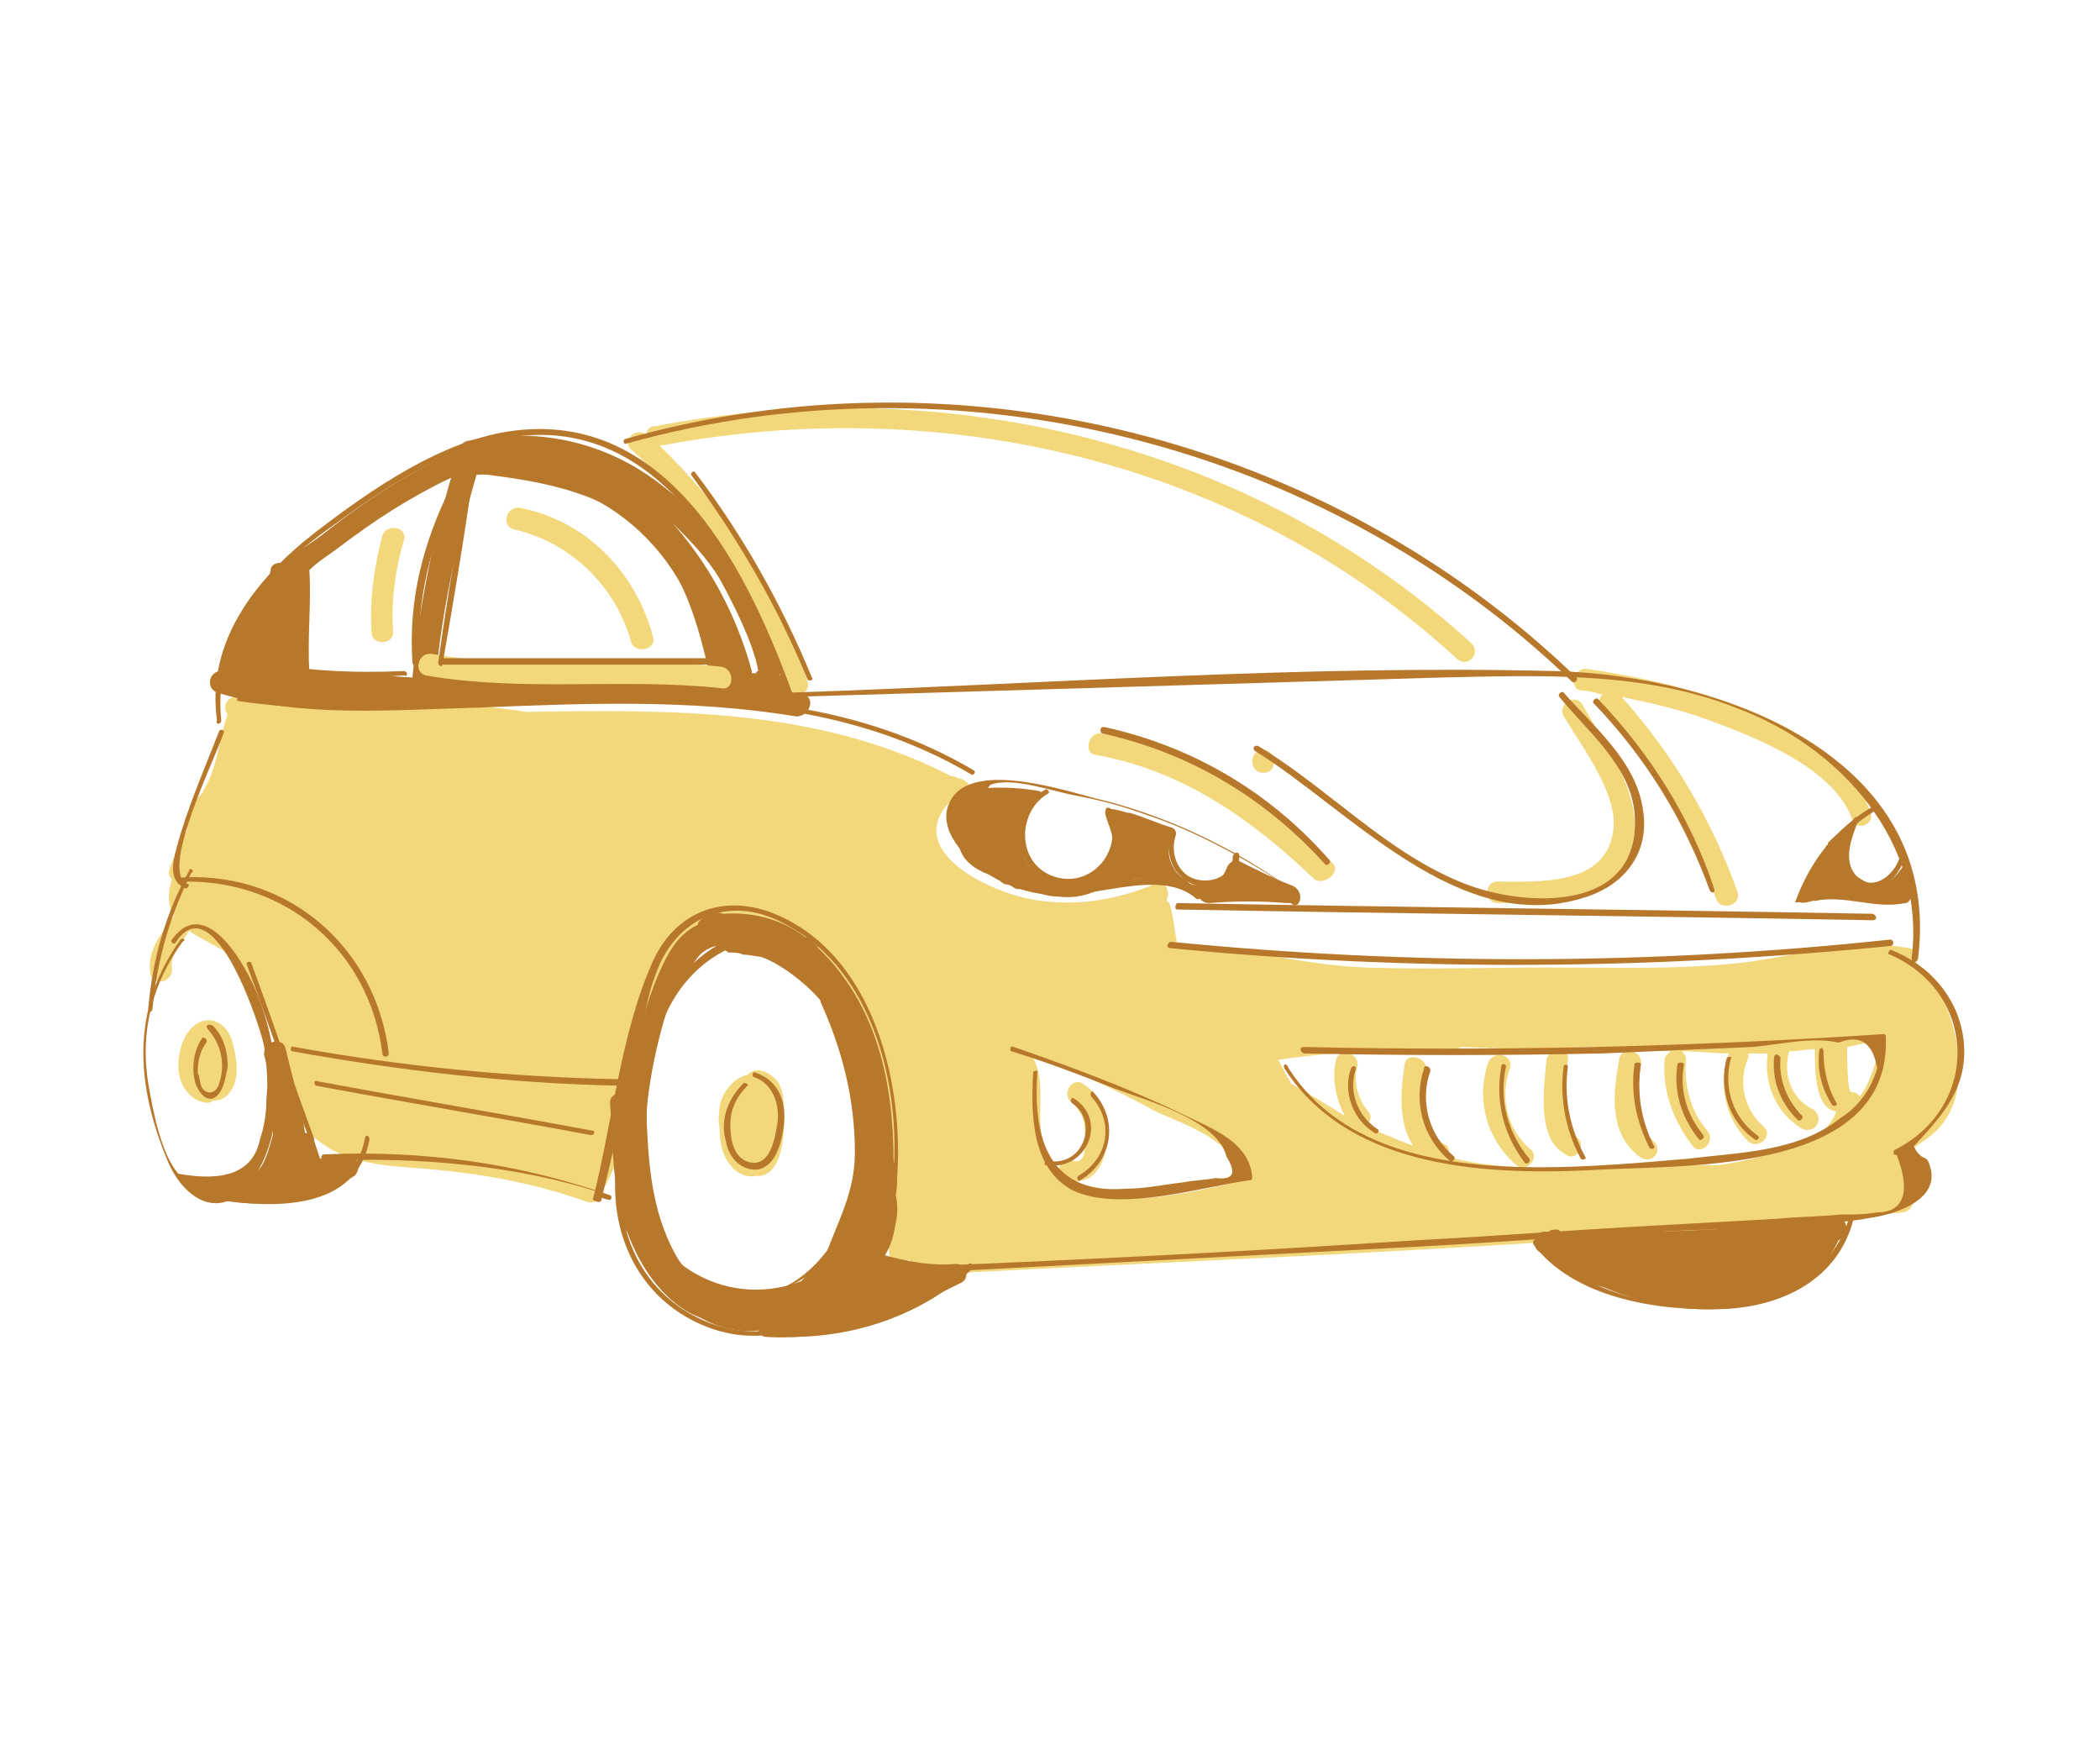 <?xml version="1.0" encoding="UTF-8"?>
<svg width="120px" height="100px" viewBox="0 0 120 100" version="1.1" xmlns="http://www.w3.org/2000/svg" xmlns:xlink="http://www.w3.org/1999/xlink">
    <title>vehicle</title>
    <g id="Home-About-&amp;-other" stroke="none" stroke-width="1" fill="none" fill-rule="evenodd">
        <g id="Apple-TV-Copy-338" transform="translate(-914, -9692)">
            <g id="vehicle" transform="translate(914, 9692)">
                <rect id="Rectangle-Copy-30" x="0" y="0" width="120" height="100"></rect>
                <path d="M111.195,57.486 C111.073,57.118 110.95,56.873 110.705,56.627 C110.705,56.627 110.705,56.627 110.705,56.505 C110.705,56.505 110.705,56.382 110.705,56.382 C110.705,56.259 110.705,56.136 110.582,56.136 C110.459,55.768 110.091,55.4 109.723,55.277 C109.6,55.155 109.6,55.032 109.477,55.032 C109.723,54.664 109.6,54.295 109.109,54.173 C105.795,53.559 102.605,54.664 99.291,55.032 C95.732,55.4 92.05,55.277 88.368,55.277 C84.932,55.277 81.495,55.4 78.059,55.277 C74.377,55.155 70.818,54.05 67.259,53.927 C67.136,53.191 67.014,52.209 66.891,51.841 C66.891,51.718 66.768,51.473 66.645,51.473 C66.891,50.982 66.645,50.245 66.032,50.491 C63.7,51.473 61.245,51.841 58.791,51.35 C56.336,50.859 51.55,48.527 54.373,45.705 C54.373,45.705 54.495,45.705 54.495,45.705 C55.232,46.073 55.845,44.968 55.109,44.6 C54.986,44.477 54.864,44.477 54.741,44.477 C54.618,44.355 54.495,44.355 54.373,44.355 C46.764,40.427 38.418,40.55 30.073,40.673 C27.741,40.305 25.409,40.182 23.2,40.059 C21.482,39.936 19.764,39.691 18.414,40.427 C16.941,40.305 15.591,40.182 14.118,39.936 C13.995,39.814 13.873,39.814 13.75,39.814 C13.75,39.814 13.75,39.814 13.627,39.814 C13.014,39.691 12.645,40.427 13.014,40.795 C12.645,41.777 12.523,43.005 12.155,43.986 C12.032,44.477 11.786,44.845 11.541,45.336 C11.418,45.459 11.173,45.705 11.05,45.827 C10.927,46.195 10.682,46.809 10.682,47.423 C10.314,48.159 9.945,48.895 9.7,49.632 C9.577,49.877 9.7,50.123 9.823,50.245 C9.577,50.982 9.577,51.718 9.945,52.332 C9.7,52.7 9.332,53.191 9.086,53.559 C8.718,54.173 8.473,54.786 8.595,55.645 C8.718,56.382 9.945,56.136 9.823,55.277 C9.7,54.541 10.436,53.805 10.805,53.191 C11.541,53.682 12.4,54.05 13.136,54.541 C13.505,54.909 13.873,55.277 14.118,55.645 C14.118,56.014 14.241,56.382 14.486,56.627 C14.977,57.486 15.468,58.468 15.959,59.45 C16.082,59.818 16.205,60.309 16.205,60.8 C16.45,62.641 16.818,64.236 18.414,65.341 C19.764,66.323 21.605,66.568 23.2,66.691 C26.759,66.936 30.073,67.427 33.509,68.655 C33.755,68.777 34.123,68.655 34.245,68.409 C35.595,65.955 36.332,63.5 36.455,60.677 C36.455,60.555 36.455,60.432 36.455,60.432 C36.945,59.082 37.191,57.609 37.682,56.382 C38.541,54.05 39.277,51.964 42.591,52.7 C43.818,52.945 45.168,53.927 46.273,54.664 C52.164,58.714 50.568,65.586 50.814,71.6 C50.814,72.214 51.673,72.336 51.918,71.968 C52.041,72.091 52.041,72.091 52.164,72.214 C52.164,72.582 52.286,72.827 52.777,72.827 C71.432,71.845 90.209,71.232 108.741,69.268 C109.477,69.145 109.477,68.164 108.986,68.041 C109.845,67.55 109.6,66.323 108.864,65.955 C109.6,65.341 110.459,64.973 111.073,64.114 C111.686,63.255 111.932,62.273 111.932,61.168 C111.932,59.818 111.686,58.591 111.195,57.486 Z M60.755,67.305 C60.755,67.305 60.877,67.427 61,67.427 C62.473,67.795 63.209,66.445 63.209,65.218 C63.209,63.991 62.964,62.518 61.859,61.905 C61.245,61.536 60.632,62.518 61.245,63.009 C61.736,63.377 61.982,63.991 61.982,64.482 C61.982,64.85 62.227,66.568 61.368,66.323 C60.632,66.077 60.264,66.814 60.755,67.305 C60.264,66.814 60.018,66.445 59.773,65.832 C59.036,64.114 59.895,62.027 59.036,60.432 C61.491,61.168 63.823,62.273 66.032,63.5 C67.136,63.991 68.486,64.482 69.468,65.218 C70.327,65.832 70.818,66.445 71.064,67.427 C67.995,68.164 63.086,69.391 60.755,67.305 Z M101.132,65.955 C100.15,66.2 99.168,66.445 98.186,66.568 C95.977,66.568 93.768,66.445 91.682,66.568 C90.209,66.691 88.614,66.691 87.141,66.814 C87.018,66.691 86.773,66.691 86.65,66.691 C85.177,66.568 83.95,66.445 82.723,66.077 C82.845,65.832 82.845,65.464 82.477,65.341 C81.005,64.605 81.25,62.518 81.495,61.168 C81.618,60.432 80.391,60.064 80.268,60.8 C80.023,62.273 79.9,64.236 80.759,65.464 C79.777,65.095 78.918,64.727 78.059,64.359 C78.305,64.114 78.427,63.745 78.182,63.5 C77.568,62.764 77.323,61.782 77.568,60.923 C77.691,60.186 76.586,59.818 76.341,60.555 C76.095,61.659 76.341,62.764 76.832,63.745 C75.85,63.132 74.868,62.518 73.764,61.905 C73.764,61.782 73.641,61.659 73.641,61.659 C73.395,61.291 73.273,60.923 73.027,60.555 C76.341,60.064 79.655,59.941 82.968,59.941 C83.214,59.941 83.336,59.941 83.459,59.818 C85.791,59.941 88.123,59.941 90.455,59.818 C91.927,59.818 93.645,59.941 95.486,60.064 C95.364,60.186 95.118,60.309 95.118,60.555 C94.995,62.395 95.609,63.991 96.714,65.464 C97.205,66.077 98.064,65.218 97.573,64.605 C96.591,63.5 96.223,62.027 96.345,60.555 C96.345,60.309 96.223,60.186 96.1,60.064 C96.959,60.064 97.941,60.186 98.8,60.186 C98.186,62.027 98.555,63.868 99.905,65.218 C100.518,65.709 101.377,64.85 100.764,64.359 C99.659,63.377 99.291,61.782 99.905,60.432 C99.905,60.309 99.905,60.309 99.905,60.186 C100.273,60.186 100.641,60.186 101.009,60.186 C100.764,61.905 101.5,63.623 102.973,64.482 C103.709,64.85 104.323,63.868 103.586,63.377 C102.359,62.764 101.868,61.414 102.236,60.064 C102.727,60.064 103.218,59.941 103.709,59.941 C103.709,61.168 103.709,63.377 104.936,63.5 C104.445,64.85 102.973,65.464 101.132,65.955 Z M107.145,60.8 C106.9,61.536 106.655,62.15 106.286,62.641 C106.164,62.518 106.041,62.395 105.795,62.395 C105.55,62.395 105.55,60.432 105.55,59.818 C106.164,59.695 106.777,59.573 107.391,59.327 C107.514,59.573 107.514,59.818 107.636,60.186 C107.391,60.309 107.145,60.555 107.145,60.8 Z" id="Shape" fill="#F2D77B" fill-rule="nonzero"></path>
                <path d="M19.641,65.955 C19.273,66.077 18.782,66.2 18.291,66.2 C18.168,65.832 18.045,65.464 17.923,65.095 C17.8,64.85 17.677,64.727 17.432,64.727 C17.186,63.132 16.695,61.536 16.327,59.941 C16.205,59.205 14.977,59.45 15.1,60.309 C15.345,61.168 15.468,62.027 15.714,62.886 C15.714,63.009 15.591,63.132 15.591,63.377 C15.591,63.868 15.591,64.359 15.591,64.85 C15.345,65.709 15.1,66.814 14.364,67.182 C14.241,67.182 14.118,67.305 14.118,67.427 C13.873,67.427 13.627,67.427 13.382,67.427 C12.645,67.305 12.645,68.532 13.382,68.655 C14.118,68.777 14.855,68.777 15.591,68.655 C15.714,68.655 15.836,68.655 15.959,68.655 C17.432,68.532 18.905,68.041 20.255,67.182 C20.745,66.691 20.377,65.832 19.641,65.955 Z" id="Path" fill="#B7782B" fill-rule="nonzero"></path>
                <path d="M54.618,72.214 C53.268,72.336 51.918,72.091 50.568,71.723 C50.936,71.109 51.059,70.618 51.182,69.882 C51.305,69.391 51.305,68.777 51.182,68.286 C51.182,68.286 51.182,68.286 51.182,68.286 C51.305,67.673 51.305,66.936 51.059,66.323 C51.059,61.782 50.077,57.364 46.764,54.173 C46.641,53.927 46.395,53.805 46.273,53.682 C46.273,53.682 46.15,53.559 46.15,53.559 C46.15,53.559 46.15,53.559 46.027,53.559 C44.8,52.577 43.082,52.086 41.364,52.209 C41.364,52.209 41.364,52.209 41.364,52.209 C40.873,52.086 40.505,52.086 40.014,52.577 C39.891,52.7 39.891,52.7 39.891,52.823 C39.155,53.191 38.664,53.682 38.173,54.541 C36.945,56.75 36.209,60.064 35.718,62.518 C35.35,62.395 34.859,62.518 34.859,63.009 C34.982,64.727 34.982,66.323 35.227,67.918 C35.227,67.918 35.227,68.041 35.227,68.164 C35.227,68.9 35.35,69.514 35.718,70.25 C35.718,70.25 35.841,70.373 35.841,70.373 C36.577,72.459 38.05,74.545 40.014,75.282 C41.118,75.895 42.223,76.141 43.327,76.018 C43.45,76.264 43.573,76.386 43.818,76.386 C47.745,76.632 51.427,75.036 54.864,73.318 C55.477,73.073 55.232,72.214 54.618,72.214 Z M45.782,73.195 C43.573,74.055 40.995,73.809 38.909,72.214 C37.314,69.636 37.068,66.936 36.945,63.868 C36.945,62.518 37.559,58.836 38.664,56.259 C38.786,56.259 38.786,56.136 38.909,56.136 C39.4,55.645 39.523,55.032 40.014,54.541 C40.259,54.295 40.505,54.173 40.873,54.05 C40.995,54.05 41.118,54.05 41.241,54.173 C41.364,54.295 41.486,54.295 41.609,54.418 C41.855,54.418 42.223,54.418 42.468,54.541 C42.836,54.541 43.205,54.664 43.573,54.664 C43.573,54.664 43.573,54.664 43.695,54.664 C45.045,55.155 46.027,56.014 46.886,56.995 C46.886,57.118 46.886,57.118 46.886,57.241 C48.114,59.941 48.85,62.764 48.85,65.832 C48.85,68.164 47.868,69.759 47.132,71.845 C46.764,72.214 46.273,72.705 45.782,73.195 Z" id="Shape" fill="#B7782B" fill-rule="nonzero"></path>
                <path d="M104.936,69.636 C99.659,70.25 94.505,70.495 89.227,70.373 C89.105,70.373 89.105,70.25 88.982,70.25 C88.736,70.25 88.614,70.25 88.491,70.373 C88.368,70.373 88.368,70.373 88.245,70.373 C87.509,70.373 87.509,71.6 88.245,71.6 C88.245,71.6 88.368,71.6 88.368,71.6 C88.982,72.582 90.332,73.195 91.682,73.564 C96.223,75.527 102.85,75.527 105.059,70.864 C105.673,70.618 105.673,69.514 104.936,69.636 Z" id="Path" fill="#B7782B" fill-rule="nonzero"></path>
                <path d="M45.905,39.691 C45.659,39.691 45.291,39.568 45.045,39.568 C45.168,39.2 45.045,38.709 44.555,38.586 C44.555,38.586 44.555,38.586 44.555,38.586 C44.555,36.991 43.205,34.659 42.591,33.309 C41.609,31.1 39.891,29.382 38.05,27.909 C34.736,25.209 30.686,24.35 26.636,25.209 C26.391,25.332 26.268,25.455 26.268,25.7 C23.445,26.927 20.991,28.523 18.659,30.364 C18.045,30.855 17.432,31.223 16.941,31.591 C16.818,31.714 16.695,31.714 16.573,31.959 C16.45,32.082 16.327,32.205 16.205,32.205 C15.959,32.082 15.468,32.205 15.468,32.573 C15.345,33.309 14.855,33.555 14.486,34.045 C14.241,34.414 13.995,34.905 13.75,35.273 C13.382,36.132 13.136,36.868 12.891,37.727 C12.645,37.85 12.523,38.095 12.523,38.341 C11.909,38.464 11.786,39.323 12.4,39.568 C17.186,41.041 22.464,40.55 27.373,40.427 C33.386,40.182 39.4,39.936 45.414,40.918 C46.273,41.041 46.641,39.814 45.905,39.691 Z M17.677,38.341 C17.555,36.377 17.8,34.536 17.677,32.573 C18.168,32.082 18.782,31.714 19.273,31.345 C21.359,29.75 23.445,28.4 25.777,27.295 C24.673,31.1 23.936,34.782 23.568,38.709 C21.727,38.586 19.764,38.464 17.677,38.341 Z M24.918,38.586 C25.286,34.659 26.145,30.855 27.25,27.05 C30.318,27.418 33.632,27.909 36.086,29.75 C38.786,31.836 39.768,35.15 40.505,38.341 C35.227,38.095 30.073,38.464 24.918,38.586 Z M43.205,38.464 C43.082,38.464 43.082,38.464 42.959,38.464 C42.959,38.464 42.959,38.341 42.959,38.341 C42.1,35.15 40.505,32.205 38.418,29.873 C39.4,30.855 40.382,31.836 41.118,33.064 C41.732,34.168 43.082,36.745 43.327,38.341 C43.205,38.341 43.205,38.464 43.205,38.464 Z" id="Shape" fill="#B7782B" fill-rule="nonzero"></path>
                <path d="M73.886,50.614 C72.905,50.245 71.923,49.755 70.941,49.264 C70.573,49.018 70.205,49.264 70.082,49.632 C69.714,50.614 68.732,50.736 67.995,50.491 C67.995,50.491 67.627,50.123 67.505,50.123 C67.505,50.123 67.259,49.877 67.259,49.877 C66.891,49.386 66.645,48.773 66.891,48.282 C67.136,47.914 67.382,47.545 67.014,47.3 C66.155,47.055 65.418,46.686 64.559,46.441 C64.559,46.441 64.436,46.441 64.436,46.441 C64.436,46.441 64.436,46.441 64.436,46.441 C62.841,45.95 63.086,46.318 63.332,47.055 C65.173,51.473 56.827,51.841 58.545,46.564 C58.545,46.564 58.545,46.441 58.668,46.318 C60.264,45.091 59.405,45.214 58.668,45.091 C57.686,44.968 56.582,44.968 55.6,45.091 C55.109,45.214 55.109,45.705 55.355,46.073 C54.618,46.686 54.495,48.159 55.109,49.018 C55.6,49.632 56.214,49.877 56.95,50.123 C57.073,50.245 57.073,50.245 57.195,50.368 C57.318,50.491 57.564,50.614 57.686,50.491 C57.686,50.491 57.809,50.614 57.809,50.614 C58.055,50.859 58.3,50.859 58.545,50.614 C59.159,50.982 59.773,51.227 60.509,51.227 C61.491,51.35 62.35,51.105 63.209,50.614 C63.209,50.614 63.332,50.614 63.332,50.614 C63.823,50.614 64.314,50.491 64.805,50.245 C65.541,50.123 66.277,50.123 67.014,50.491 C67.014,50.491 67.014,50.491 67.136,50.491 C67.136,50.614 67.259,50.736 67.382,50.736 C67.75,50.859 68.118,51.105 68.486,51.105 C68.486,51.35 68.732,51.595 69.1,51.595 C70.573,51.473 72.045,51.473 73.518,51.595 C73.518,51.595 73.641,51.595 73.641,51.595 C73.641,51.595 73.764,51.595 73.764,51.595 C74.255,52.086 74.623,50.982 73.886,50.614 Z" id="Path" fill="#B7782B" fill-rule="nonzero"></path>
                <path d="M108.741,49.509 C107.391,51.473 106.409,50.123 105.918,50 C105.918,49.877 105.55,49.755 105.55,49.632 C105.427,49.386 105.55,47.545 105.795,47.3 C106.286,46.686 105.059,47.545 104.568,48.036 C104.445,48.159 104.445,48.159 104.445,48.282 C104.323,48.282 104.323,48.405 104.323,48.527 C103.955,49.141 103.586,49.877 103.218,50.491 C102.727,51.227 102.236,51.964 103.955,51.35 C103.955,51.35 103.955,51.35 103.955,51.35 C105.55,51.227 107.268,51.473 108.864,51.595 C109.6,51.595 109.232,48.895 108.741,49.509 Z" id="Path" fill="#B7782B" fill-rule="nonzero"></path>
                <path d="M76.095,49.264 C72.414,45.705 68.118,42.759 62.964,41.9 C62.227,41.777 61.859,43.005 62.595,43.127 C67.505,43.986 71.555,46.809 75.114,50.245 C75.727,50.614 76.709,49.755 76.095,49.264 Z" id="Path" fill="#F2D77B" fill-rule="nonzero"></path>
                <path d="M71.555,43.495 L71.555,43.495 C71.555,44.355 72.782,44.355 72.782,43.618 L72.782,43.495 C72.782,42.636 71.555,42.636 71.555,43.495 Z" id="Path" fill="#F2D77B" fill-rule="nonzero"></path>
                <path d="M90.455,40.305 C90.086,39.568 88.982,40.182 89.35,40.918 C90.455,42.759 92.541,45.459 92.173,47.545 C91.682,50.614 88,50.368 85.545,50.368 C84.809,50.368 84.809,51.595 85.545,51.595 C88,51.595 91.805,51.841 93.032,49.018 C94.382,45.95 91.805,42.759 90.455,40.305 Z" id="Path" fill="#F2D77B" fill-rule="nonzero"></path>
                <path d="M106.9,46.441 C104.936,41.041 95.732,38.955 90.7,38.218 C89.964,38.095 89.595,39.323 90.332,39.445 C90.7,39.445 91.191,39.568 91.559,39.691 C91.314,39.936 91.314,40.305 91.559,40.55 C94.382,43.741 96.591,47.3 98.064,51.35 C98.309,52.086 99.536,51.718 99.291,50.982 C97.818,46.809 95.609,43.127 92.664,39.814 C94.382,40.182 96.1,40.55 97.695,41.164 C100.395,42.145 104.691,43.864 105.795,46.686 C105.918,47.545 107.145,47.177 106.9,46.441 Z" id="Path" fill="#F2D77B" fill-rule="nonzero"></path>
                <path d="M84.073,36.745 C71.555,25.332 54.127,21.159 37.436,24.35 C37.068,24.35 36.945,24.595 36.945,24.841 C36.945,24.841 36.945,24.841 36.945,24.841 C36.332,24.35 35.473,25.209 36.086,25.7 C40.259,29.382 43.327,34.045 44.923,39.323 C45.168,40.059 46.395,39.691 46.15,38.955 C44.555,33.8 41.609,29.259 37.682,25.455 C37.682,25.455 37.682,25.455 37.805,25.455 C54.005,22.386 71.064,26.436 83.214,37.605 C83.827,38.218 84.686,37.359 84.073,36.745 Z" id="Path" fill="#F2D77B" fill-rule="nonzero"></path>
                <path d="M87.509,65.709 C86.159,64.605 85.668,62.764 86.282,61.045 C86.527,60.309 85.423,59.941 85.055,60.677 C84.318,62.764 84.932,65.095 86.65,66.568 C87.141,67.059 88,66.2 87.509,65.709 Z" id="Path" fill="#F2D77B" fill-rule="nonzero"></path>
                <path d="M90.086,64.973 C89.473,64.605 89.595,63.5 89.473,62.886 C89.473,62.15 89.473,61.414 89.595,60.555 C89.718,59.818 88.491,59.818 88.368,60.555 C88.245,62.027 87.755,65.095 89.473,65.955 C90.086,66.445 90.7,65.341 90.086,64.973 Z" id="Path" fill="#F2D77B" fill-rule="nonzero"></path>
                <path d="M94.505,65.218 C93.277,64.114 93.523,62.395 93.768,60.8 C93.891,60.064 92.786,59.695 92.541,60.432 C92.173,62.395 91.927,64.605 93.523,65.955 C94.259,66.691 95.118,65.832 94.505,65.218 Z" id="Path" fill="#F2D77B" fill-rule="nonzero"></path>
                <path d="M13.259,59.45 C13.014,58.714 12.4,58.1 11.541,58.345 C10.559,58.714 10.191,59.941 10.191,60.923 C10.191,61.905 10.805,62.886 11.786,63.009 C11.909,63.009 12.032,63.009 12.155,62.886 C12.523,62.886 12.891,62.764 13.136,62.395 C13.75,61.659 13.505,60.309 13.259,59.45 Z" id="Path" fill="#F2D77B" fill-rule="nonzero"></path>
                <path d="M44.8,63.377 C44.8,62.641 44.677,61.905 44.186,61.536 C43.573,61.045 43.082,61.045 42.714,61.414 C41.977,61.536 41.241,62.395 41.118,63.255 C41.118,63.5 40.995,63.991 41.118,64.359 C41.118,65.218 41.241,65.955 41.732,66.568 C42.1,67.059 42.714,67.305 43.205,67.182 C44.555,67.305 44.8,65.218 44.8,64.236 C44.8,63.868 44.8,63.623 44.8,63.377 Z" id="Path" fill="#F2D77B" fill-rule="nonzero"></path>
                <path d="M41.241,38.095 C35.718,37.482 30.195,38.341 24.673,37.359 C23.936,37.236 23.568,38.341 24.305,38.586 C29.95,39.568 35.595,38.709 41.241,39.323 C41.977,39.445 41.977,38.218 41.241,38.095 Z" id="Path" fill="#F2D77B" fill-rule="nonzero"></path>
                <path d="M37.314,36.377 C36.332,32.695 33.509,29.75 29.705,29.014 C28.968,28.891 28.6,29.995 29.336,30.241 C32.65,30.977 35.227,33.555 36.086,36.745 C36.332,37.359 37.559,37.114 37.314,36.377 Z" id="Path" fill="#F2D77B" fill-rule="nonzero"></path>
                <path d="M21.85,30.609 C21.359,32.45 21.114,34.291 21.236,36.132 C21.236,36.868 22.464,36.868 22.464,36.132 C22.341,34.291 22.586,32.573 23.077,30.855 C23.323,30.118 22.095,29.873 21.85,30.609 Z" id="Path" fill="#F2D77B" fill-rule="nonzero"></path>
                <path d="M35.841,25.332 C54.741,20.055 75.727,25.332 89.841,38.955 C89.964,39.077 90.209,38.832 90.086,38.709 C75.85,24.964 54.741,19.686 35.718,25.086 C35.595,25.086 35.595,25.455 35.841,25.332 L35.841,25.332 Z" id="Path" fill="#B7782B" fill-rule="nonzero"></path>
                <path d="M12.645,41.164 C12.155,36.377 15.223,32.695 18.905,30.118 C21.727,28.032 25.041,25.823 28.6,25.086 C38.173,23.123 42.836,33.677 45.414,40.795 C45.536,41.041 45.782,40.918 45.659,40.673 C43.205,33.677 38.786,23.491 29.459,24.595 C25.286,25.086 21.114,28.032 17.923,30.486 C14.486,33.186 11.786,36.745 12.4,41.164 C12.277,41.409 12.645,41.409 12.645,41.164 L12.645,41.164 Z" id="Path" fill="#B7782B" fill-rule="nonzero"></path>
                <path d="M45.291,39.814 C57.686,39.445 70.082,39.077 82.355,38.709 C88,38.586 93.891,38.341 99.168,40.427 C105.182,42.636 110.091,48.159 109.232,54.786 C109.232,55.032 109.477,55.032 109.6,54.786 C111.073,43.127 98.186,38.586 88.859,38.341 C74.377,37.973 59.773,39.077 45.291,39.568 C45.168,39.445 45.168,39.814 45.291,39.814 L45.291,39.814 Z" id="Path" fill="#B7782B" fill-rule="nonzero"></path>
                <path d="M13.627,40.059 C27.495,42.023 42.714,36.745 55.477,44.232 C55.6,44.355 55.845,44.109 55.6,43.986 C42.836,36.5 27.618,41.777 13.75,39.814 C13.505,39.814 13.505,40.059 13.627,40.059 L13.627,40.059 Z" id="Path" fill="#B7782B" fill-rule="nonzero"></path>
                <path d="M12.523,41.777 C11.664,43.986 10.682,46.195 10.068,48.527 C9.823,49.386 9.7,50.368 10.559,50.736 C10.682,50.859 10.927,50.491 10.682,50.491 C9.086,49.755 12.4,43.127 12.768,41.9 C12.891,41.655 12.523,41.655 12.523,41.777 L12.523,41.777 Z" id="Path" fill="#B7782B" fill-rule="nonzero"></path>
                <path d="M10.436,50.368 C16.327,50.245 21.114,54.295 21.85,60.186 C21.85,60.432 22.218,60.432 22.218,60.186 C21.482,54.173 16.573,49.877 10.559,50.123 C10.191,50.123 10.191,50.368 10.436,50.368 L10.436,50.368 Z" id="Path" fill="#B7782B" fill-rule="nonzero"></path>
                <path d="M10.805,49.755 C9.455,52.209 8.718,54.786 8.473,57.609 C8.473,57.855 8.718,57.855 8.718,57.609 C8.964,54.909 9.7,52.332 10.927,49.877 C11.173,49.755 10.805,49.509 10.805,49.755 L10.805,49.755 Z" id="Path" fill="#B7782B" fill-rule="nonzero"></path>
                <path d="M18.536,66.323 C23.691,66.077 29.582,66.568 34.368,68.164 C34.123,68.041 34,68.409 34.245,68.409 C34.368,68.409 34.614,68.532 34.736,68.532 C34.982,68.655 34.982,68.286 34.859,68.286 C29.582,66.445 24.182,65.709 18.536,65.955 C18.291,65.955 18.291,66.323 18.536,66.323 L18.536,66.323 Z" id="Path" fill="#B7782B" fill-rule="nonzero"></path>
                <path d="M34.368,68.532 C35.105,65.586 35.718,62.641 36.455,59.695 C36.823,58.345 36.945,56.995 37.436,55.768 C38.541,52.455 41.609,51.105 44.677,52.7 C50.691,55.645 52.041,64.359 50.568,70.127 C50.568,70.373 50.814,70.373 50.814,70.25 C52.286,64.236 50.691,54.541 43.941,52.086 C41.118,51.105 38.541,52.209 37.314,54.909 C35.473,58.959 34.982,64.236 33.877,68.532 C34,68.655 34.368,68.777 34.368,68.532 L34.368,68.532 Z" id="Path" fill="#B7782B" fill-rule="nonzero"></path>
                <path d="M52.9,72.705 C62.227,72.214 71.555,71.723 80.882,71.232 C85.545,70.986 90.209,70.618 94.873,70.373 C98.923,70.127 103.341,70.25 107.268,69.514 C108.495,69.268 110.705,68.532 110.336,66.814 C110.091,65.832 109.968,66.445 109.477,65.709 C108.986,64.605 108.25,66.814 109.723,65.095 C111.318,63.377 112.545,61.782 112.177,59.205 C111.809,56.873 110.214,55.155 108.127,54.295 C108.005,54.173 107.759,54.541 108.005,54.541 C113.036,56.75 113.159,63.255 108.25,65.709 C108.127,65.832 108.25,66.077 108.373,65.955 C109.232,68.164 108.741,69.268 107.268,69.268 C106.532,69.391 105.918,69.391 105.182,69.391 C103.955,69.514 102.727,69.514 101.5,69.636 C99.291,69.759 97.082,69.882 94.873,70.005 C90.209,70.25 85.545,70.618 80.882,70.864 C71.555,71.477 62.227,71.968 52.9,72.336 C52.655,72.459 52.655,72.705 52.9,72.705 L52.9,72.705 Z" id="Path" fill="#B7782B" fill-rule="nonzero"></path>
                <path d="M25.777,27.786 C24.182,30.977 23.323,34.291 23.568,37.85 C23.568,38.095 23.936,38.095 23.936,37.85 C23.814,34.291 24.55,31.1 26.145,27.909 C26.023,27.786 25.777,27.664 25.777,27.786 L25.777,27.786 Z" id="Path" fill="#B7782B" fill-rule="nonzero"></path>
                <path d="M26.759,27.173 C26.145,30.732 25.532,34.291 25.041,37.85 C25.041,38.095 25.286,38.095 25.286,37.973 C25.9,34.414 26.514,30.855 27.005,27.295 C27.127,27.05 26.759,26.927 26.759,27.173 L26.759,27.173 Z" id="Path" fill="#B7782B" fill-rule="nonzero"></path>
                <path d="M26.759,27.173 C33.509,26.436 39.277,30.977 40.382,37.605 C40.382,37.85 40.75,37.727 40.627,37.482 C39.523,30.609 33.632,26.068 26.636,26.805 C26.636,26.927 26.636,27.173 26.759,27.173 L26.759,27.173 Z" id="Path" fill="#B7782B" fill-rule="nonzero"></path>
                <path d="M25.286,37.973 C30.441,37.973 35.595,37.973 40.873,37.973 C41.118,37.973 41.118,37.605 40.873,37.605 C35.718,37.605 30.564,37.605 25.286,37.605 C25.164,37.727 25.164,37.973 25.286,37.973 L25.286,37.973 Z" id="Path" fill="#B7782B" fill-rule="nonzero"></path>
                <path d="M23.077,38.341 C20.132,38.464 17.309,38.341 14.364,37.727 C14.118,37.727 14.118,37.973 14.241,37.973 C17.186,38.586 20.009,38.832 23.077,38.586 C23.323,38.709 23.323,38.341 23.077,38.341 L23.077,38.341 Z" id="Path" fill="#B7782B" fill-rule="nonzero"></path>
                <path d="M39.523,27.173 C42.223,30.855 44.432,34.659 46.15,38.832 C46.273,38.955 46.518,38.832 46.395,38.709 C44.677,34.536 42.468,30.609 39.768,27.05 C39.645,26.805 39.4,27.05 39.523,27.173 L39.523,27.173 Z" id="Path" fill="#B7782B" fill-rule="nonzero"></path>
                <path d="M73.395,61.045 C77.2,66.936 85.3,67.182 91.682,66.814 C96.714,66.568 108.127,66.936 107.759,59.205 C107.759,59.082 107.636,59.082 107.636,59.082 C96.468,59.818 85.545,60.064 74.5,59.818 C74.255,59.818 74.255,60.064 74.5,60.186 C80.145,60.309 85.914,60.309 91.559,60.186 C94.382,60.064 97.205,59.941 100.15,59.818 C101.623,59.695 103.586,59.205 105.059,59.573 C106.286,59.082 107.023,59.573 107.268,61.045 C106.9,62.273 106.164,63.255 105.182,63.868 C102.727,65.832 99.414,65.832 96.468,66.2 C93.645,66.445 90.823,66.691 88,66.691 C82.723,66.691 76.709,65.832 73.641,61.045 C73.518,60.677 73.273,60.8 73.395,61.045 L73.395,61.045 Z" id="Path" fill="#B7782B" fill-rule="nonzero"></path>
                <path d="M66.891,54.173 C80.636,55.523 94.382,55.4 108.005,54.05 C108.25,54.05 108.25,53.682 108.005,53.682 C94.259,55.155 80.514,55.155 66.891,53.805 C66.645,53.927 66.645,54.173 66.891,54.173 L66.891,54.173 Z" id="Path" fill="#B7782B" fill-rule="nonzero"></path>
                <path d="M67.259,51.964 C80.514,52.209 93.768,52.332 107.023,52.577 C107.268,52.577 107.268,52.332 107.023,52.209 C93.768,51.964 80.514,51.841 67.259,51.595 C67.136,51.718 67.136,51.964 67.259,51.964 L67.259,51.964 Z" id="Path" fill="#B7782B" fill-rule="nonzero"></path>
                <path d="M59.036,61.291 C58.914,63.623 58.914,66.814 61.368,68.041 C64.068,69.268 68.732,67.795 71.432,67.427 C71.555,67.427 71.555,67.305 71.555,67.305 C71.432,65.218 69.223,64.482 67.505,63.623 C64.436,62.15 61.123,60.923 57.932,59.818 C57.686,59.695 57.686,60.064 57.809,60.064 C59.773,60.677 61.736,61.414 63.577,62.15 C65.541,62.886 69.591,63.991 70.082,66.077 C70.695,67.059 70.45,67.427 69.468,67.305 C68.855,67.427 68.241,67.427 67.627,67.55 C66.523,67.673 65.418,67.918 64.314,67.918 C59.65,68.286 59.036,64.605 59.282,61.168 C59.282,61.168 59.036,61.168 59.036,61.291 L59.036,61.291 Z" id="Path" fill="#B7782B" fill-rule="nonzero"></path>
                <path d="M61.245,63.009 C62.841,64.114 61.859,66.691 59.895,66.323 C59.65,66.323 59.65,66.568 59.773,66.568 C62.105,66.936 63.332,63.991 61.368,62.764 C61.245,62.641 61.123,62.886 61.245,63.009 L61.245,63.009 Z" id="Path" fill="#B7782B" fill-rule="nonzero"></path>
                <path d="M102.85,51.473 C103.709,49.264 105.182,47.545 107.145,46.318 C107.268,46.195 107.145,45.95 107.023,46.073 C104.936,47.3 103.464,49.141 102.605,51.473 C102.482,51.595 102.85,51.595 102.85,51.473 L102.85,51.473 Z" id="Path" fill="#B7782B" fill-rule="nonzero"></path>
                <path d="M103.709,51.473 C105.427,51.105 107.145,51.964 108.864,51.595 C109.109,51.595 108.986,51.227 108.741,51.35 C107.023,51.718 105.305,50.859 103.586,51.227 C103.341,51.227 103.464,51.473 103.709,51.473 L103.709,51.473 Z" id="Path" fill="#B7782B" fill-rule="nonzero"></path>
                <path d="M105.918,46.809 C105.427,47.914 104.814,49.755 106.164,50.614 C107.268,51.227 108.373,50.245 108.741,49.264 C108.864,49.018 108.495,49.018 108.495,49.141 C108.127,50.123 106.9,50.982 106.041,50 C105.305,49.141 105.795,47.914 106.164,46.932 C106.286,46.686 106.041,46.564 105.918,46.809 L105.918,46.809 Z" id="Path" fill="#B7782B" fill-rule="nonzero"></path>
                <path d="M73.886,50.859 C70.45,48.405 66.645,46.564 62.473,45.582 C60.632,45.091 55.968,43.618 54.495,45.459 C53.268,47.055 54.986,48.895 56.214,49.755 C57.195,50.491 58.545,50.982 59.773,51.105 C62.35,51.473 66.277,49.509 68.364,51.35 C68.486,51.473 68.732,51.227 68.609,51.105 C67.627,50.245 66.891,50.123 65.664,50.123 C64.068,50.245 62.473,50.982 60.755,50.859 C59.527,50.736 58.3,50.491 57.195,49.877 C54.986,49.018 54.741,47.3 56.582,44.845 C57.809,44.355 60.141,45.214 61.491,45.459 C62.841,45.705 64.191,46.073 65.541,46.564 C68.486,47.545 71.309,49.141 73.886,50.859 C73.886,51.227 74.009,50.982 73.886,50.859 L73.886,50.859 Z" id="Path" fill="#B7782B" fill-rule="nonzero"></path>
                <path d="M59.773,45.091 C57.686,46.195 57.686,49.509 60.018,50.368 C62.595,51.35 64.805,48.527 63.455,46.195 C63.332,46.073 63.086,46.195 63.209,46.318 C64.436,48.405 62.35,50.982 60.018,50 C58.055,49.141 58.177,46.318 59.895,45.336 C60.018,45.336 59.895,45.091 59.773,45.091 L59.773,45.091 Z" id="Path" fill="#B7782B" fill-rule="nonzero"></path>
                <path d="M66.891,47.914 C66.523,49.018 67.259,50.368 68.486,50.614 C69.591,50.859 70.818,50.123 70.818,48.895 C70.818,48.65 70.573,48.65 70.45,48.895 C70.45,50 69.345,50.491 68.364,50.245 C67.382,50 66.891,48.895 67.136,47.914 C67.136,47.791 66.891,47.791 66.891,47.914 L66.891,47.914 Z" id="Path" fill="#B7782B" fill-rule="nonzero"></path>
                <path d="M14.118,55.155 C15.345,58.468 16.45,61.782 17.677,65.095 C17.8,65.341 18.045,65.218 17.923,64.973 C16.695,61.659 15.591,58.345 14.364,55.032 C14.364,54.909 13.995,54.909 14.118,55.155 L14.118,55.155 Z" id="Path" fill="#B7782B" fill-rule="nonzero"></path>
                <path d="M16.695,60.064 C22.832,61.168 29.091,61.905 35.35,62.027 C35.595,62.027 35.595,61.782 35.35,61.659 C29.091,61.536 22.955,60.923 16.818,59.818 C16.573,59.695 16.573,60.064 16.695,60.064 L16.695,60.064 Z" id="Path" fill="#B7782B" fill-rule="nonzero"></path>
                <path d="M18.045,62.027 C23.323,63.009 28.477,63.868 33.755,64.85 C34,64.85 34,64.605 33.877,64.605 C28.6,63.623 23.445,62.764 18.168,61.782 C17.923,61.659 17.923,61.905 18.045,62.027 L18.045,62.027 Z" id="Path" fill="#B7782B" fill-rule="nonzero"></path>
                <path d="M10.314,53.682 C7.491,57.609 7.736,61.905 9.577,66.323 C10.559,68.655 12.768,69.882 14.486,67.305 C16.45,64.482 15.959,59.941 14.732,56.873 C14.118,55.277 11.786,50.982 9.823,53.682 C9.7,53.805 9.945,54.05 10.068,53.805 C12.277,50.491 14.977,58.959 15.1,59.818 C15.223,60.8 15.345,61.782 15.223,62.764 C15.223,63.623 15.1,64.359 14.855,65.095 C14.486,66.936 12.891,67.55 10.191,67.059 C9.209,65.955 8.718,63.377 8.473,61.905 C7.982,58.959 8.718,56.136 10.436,53.805 C10.682,53.682 10.436,53.559 10.314,53.682 L10.314,53.682 Z" id="Path" fill="#B7782B" fill-rule="nonzero"></path>
                <path d="M12.277,68.532 C15.468,69.023 20.377,69.268 21.114,65.095 C21.114,64.85 20.868,64.85 20.868,64.973 C20.132,69.023 15.468,68.777 12.4,68.286 C12.277,68.164 12.155,68.409 12.277,68.532 L12.277,68.532 Z" id="Path" fill="#B7782B" fill-rule="nonzero"></path>
                <path d="M41.855,53.559 C36.945,55.768 36.332,61.291 36.823,66.077 C37.191,69.882 38.541,74.423 43.327,73.932 C47.623,73.441 49.709,69.023 49.586,65.095 C49.464,61.168 47.745,54.173 42.836,54.173 C42.591,54.173 42.591,54.418 42.836,54.541 C44.064,54.541 46.395,56.382 47.132,57.486 C47.623,58.223 47.868,59.327 48.236,60.186 C48.85,62.027 49.341,63.868 49.218,65.832 C49.218,70.127 45.291,76.018 40.259,73.318 C37.191,71.6 36.945,66.691 36.945,63.623 C36.945,59.695 38.173,55.645 41.977,54.05 C42.1,53.805 41.977,53.559 41.855,53.559 L41.855,53.559 Z" id="Path" fill="#B7782B" fill-rule="nonzero"></path>
                <path d="M35.718,64.359 C34.245,68.655 35.595,73.686 40.014,75.65 C43.818,77.368 48.114,75.65 49.832,71.968 C49.955,71.845 49.709,71.6 49.586,71.845 C47.745,75.773 43.205,77.245 39.4,75.036 C35.595,72.827 34.736,68.286 35.964,64.359 C36.086,64.236 35.841,64.236 35.718,64.359 L35.718,64.359 Z" id="Path" fill="#B7782B" fill-rule="nonzero"></path>
                <path d="M45.168,76.386 C49.095,76.386 52.777,75.036 55.6,72.459 C55.723,72.336 55.477,72.091 55.355,72.214 C52.532,74.791 48.973,76.141 45.045,76.141 C45.045,76.141 45.045,76.386 45.168,76.386 L45.168,76.386 Z" id="Path" fill="#B7782B" fill-rule="nonzero"></path>
                <path d="M87.632,71.109 C89.964,74.177 94.75,74.914 98.432,74.791 C101.868,74.668 105.059,73.073 105.918,69.636 C105.918,69.391 105.673,69.391 105.673,69.514 C103.832,76.386 91.436,75.773 87.877,70.864 C87.755,70.741 87.509,70.864 87.632,71.109 L87.632,71.109 Z" id="Path" fill="#B7782B" fill-rule="nonzero"></path>
                <path d="M62.964,41.9 C67.995,43.005 72.291,45.582 75.727,49.386 C75.85,49.509 76.095,49.264 75.973,49.141 C72.536,45.214 68.118,42.636 63.086,41.532 C62.841,41.532 62.841,41.777 62.964,41.9 L62.964,41.9 Z" id="Path" fill="#B7782B" fill-rule="nonzero"></path>
                <path d="M91.068,40.182 C94.014,43.25 96.223,46.809 97.695,50.859 C97.818,51.105 98.064,50.982 97.941,50.736 C96.591,46.686 94.259,43.005 91.314,39.936 C91.191,39.814 90.945,40.059 91.068,40.182 L91.068,40.182 Z" id="Path" fill="#B7782B" fill-rule="nonzero"></path>
                <path d="M71.677,42.882 C77.077,46.195 83.459,53.682 90.7,51.227 C92.909,50.491 94.259,48.65 93.891,46.318 C93.523,43.495 91.068,41.532 89.35,39.568 C89.227,39.445 88.982,39.691 89.105,39.814 C90.7,41.777 93.155,43.741 93.4,46.441 C93.891,52.209 87.141,51.841 83.705,50.491 C79.286,48.773 75.973,45.091 71.923,42.636 C71.677,42.514 71.555,42.759 71.677,42.882 L71.677,42.882 Z" id="Path" fill="#B7782B" fill-rule="nonzero"></path>
                <path d="M77.2,61.045 C76.709,62.395 77.323,63.991 78.55,64.727 C78.673,64.85 78.918,64.605 78.673,64.482 C77.568,63.745 77.077,62.395 77.445,61.168 C77.568,60.923 77.323,60.8 77.2,61.045 L77.2,61.045 Z" id="Path" fill="#B7782B" fill-rule="nonzero"></path>
                <path d="M81.373,61.045 C80.759,62.886 81.25,64.973 82.845,66.323 C82.968,66.445 83.214,66.2 83.091,66.077 C81.618,64.85 81.127,62.886 81.741,61.168 C81.741,60.923 81.373,60.8 81.373,61.045 L81.373,61.045 Z" id="Path" fill="#B7782B" fill-rule="nonzero"></path>
                <path d="M85.791,60.923 C85.423,62.886 85.914,64.85 87.141,66.445 C87.264,66.568 87.509,66.323 87.386,66.2 C86.159,64.727 85.668,62.886 86.036,61.045 C86.159,60.8 85.791,60.677 85.791,60.923 L85.791,60.923 Z" id="Path" fill="#B7782B" fill-rule="nonzero"></path>
                <path d="M89.35,60.923 C89.105,62.764 89.473,64.605 90.332,66.2 C90.455,66.323 90.7,66.2 90.577,66.077 C89.718,64.482 89.35,62.764 89.595,60.923 C89.595,60.8 89.35,60.8 89.35,60.923 L89.35,60.923 Z" id="Path" fill="#B7782B" fill-rule="nonzero"></path>
                <path d="M93.4,60.8 C93.155,62.518 93.523,64.114 94.259,65.586 C94.382,65.709 94.627,65.586 94.505,65.464 C93.768,63.991 93.523,62.395 93.768,60.8 C93.768,60.677 93.4,60.677 93.4,60.8 L93.4,60.8 Z" id="Path" fill="#B7782B" fill-rule="nonzero"></path>
                <path d="M95.855,60.8 C95.609,62.395 96.1,63.868 97.082,65.095 C97.205,65.218 97.45,64.973 97.327,64.85 C96.345,63.623 95.977,62.273 96.223,60.8 C96.223,60.677 95.855,60.677 95.855,60.8 L95.855,60.8 Z" id="Path" fill="#B7782B" fill-rule="nonzero"></path>
                <path d="M98.677,60.432 C98.186,62.15 98.8,64.114 100.273,65.095 C100.395,65.218 100.641,64.973 100.395,64.85 C99.045,63.868 98.432,62.15 98.923,60.432 C99.045,60.432 98.8,60.309 98.677,60.432 L98.677,60.432 Z" id="Path" fill="#B7782B" fill-rule="nonzero"></path>
                <path d="M101.377,60.432 C101.255,61.782 101.745,63.009 102.727,63.991 C102.85,64.114 103.095,63.868 102.973,63.745 C102.114,62.886 101.623,61.659 101.745,60.432 C101.623,60.186 101.377,60.186 101.377,60.432 L101.377,60.432 Z" id="Path" fill="#B7782B" fill-rule="nonzero"></path>
                <path d="M103.955,60.064 C103.832,61.168 104.077,62.15 104.691,63.132 C104.814,63.255 105.059,63.132 104.936,63.009 C104.445,62.15 104.2,61.168 104.2,60.064 C104.2,59.818 103.955,59.818 103.955,60.064 L103.955,60.064 Z" id="Path" fill="#B7782B" fill-rule="nonzero"></path>
                <path d="M62.35,62.641 C63.7,64.114 63.332,66.2 61.614,67.182 C61.491,67.305 61.614,67.55 61.736,67.427 C63.577,66.323 63.945,63.991 62.473,62.395 C62.473,62.273 62.227,62.395 62.35,62.641 L62.35,62.641 Z" id="Path" fill="#B7782B" fill-rule="nonzero"></path>
                <path d="M42.468,61.905 C41.609,62.764 41.118,63.991 41.486,65.218 C41.609,66.077 42.345,66.936 43.327,66.814 C44.432,66.568 44.677,65.095 44.8,64.236 C44.923,63.009 44.555,61.782 43.205,61.291 C42.959,61.168 42.959,61.536 43.082,61.536 C44.186,61.905 44.555,63.132 44.432,64.114 C44.309,64.85 44.064,66.936 42.591,66.323 C41.855,65.955 41.732,64.973 41.732,64.236 C41.732,63.377 42.1,62.641 42.714,62.027 C42.836,62.027 42.591,61.782 42.468,61.905 L42.468,61.905 Z" id="Path" fill="#B7782B" fill-rule="nonzero"></path>
                <path d="M11.541,59.327 C11.05,60.064 10.927,61.045 11.173,61.905 C11.295,62.273 11.664,62.886 12.155,62.764 C12.768,62.518 12.891,61.536 13.014,60.923 C13.014,60.064 12.768,59.205 12.155,58.591 C11.909,58.468 11.664,58.591 11.909,58.836 C12.645,59.695 12.891,60.8 12.523,61.905 C12.4,62.395 11.909,62.641 11.541,62.15 C11.418,61.905 11.418,61.536 11.295,61.291 C11.295,60.677 11.418,60.064 11.786,59.573 C11.909,59.327 11.541,59.205 11.541,59.327 L11.541,59.327 Z" id="Path" fill="#B7782B" fill-rule="nonzero"></path>
            </g>
        </g>
    </g>
</svg>